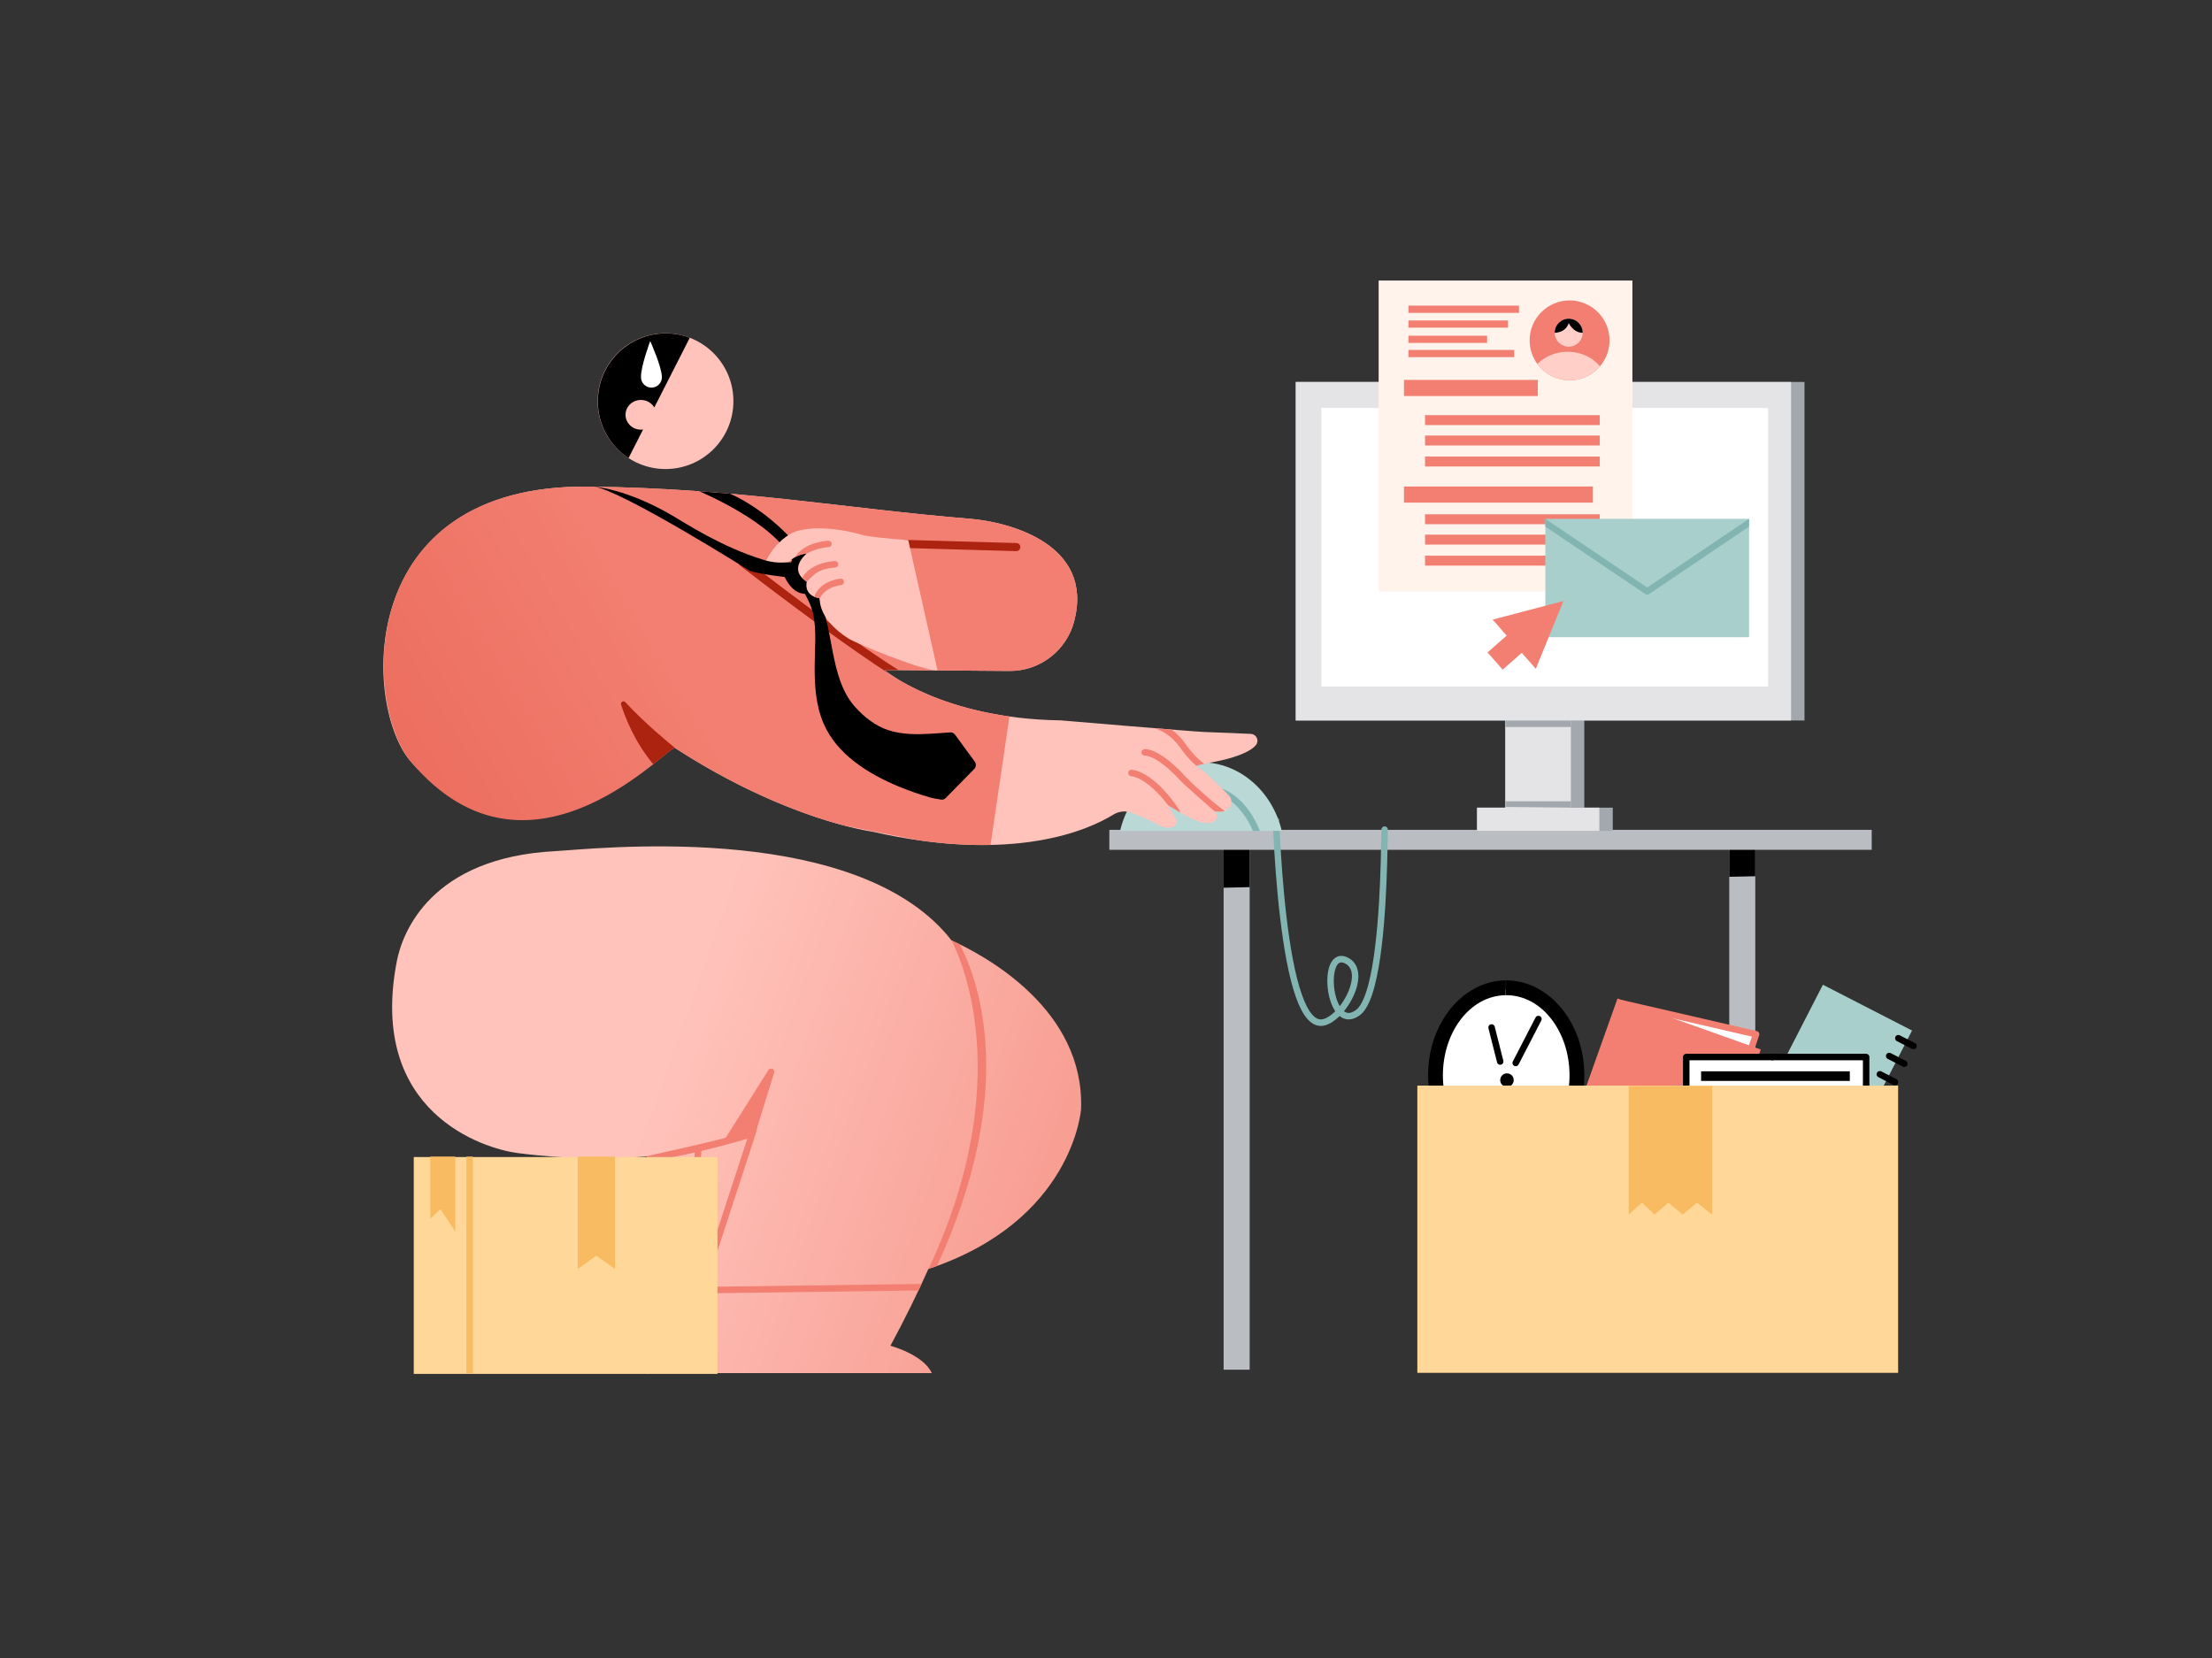 <?xml version="1.0" encoding="UTF-8" standalone="no"?>
<!DOCTYPE svg PUBLIC "-//W3C//DTD SVG 1.1//EN" "http://www.w3.org/Graphics/SVG/1.1/DTD/svg11.dtd">
<svg width="100%" height="100%" viewBox="0 0 2732 2048" version="1.1" xmlns="http://www.w3.org/2000/svg" xmlns:xlink="http://www.w3.org/1999/xlink" xml:space="preserve" xmlns:serif="http://www.serif.com/" style="fill-rule:evenodd;clip-rule:evenodd;stroke-linejoin:round;stroke-miterlimit:2;">
    <rect x="0" y="0" width="2732" height="2048" fill="#333333" stroke="none"/>
    <g transform="matrix(1,0,0,1,38.291,2.296)">
        <g id="_3--LOOKING-FOR-A-JOB" serif:id="3- LOOKING FOR A JOB">
            <g id="TABLE">
                <g>
                    <path d="M1505.13,1689.52L1505.13,1037.18L1473,1037.18L1473,1689.52L1505.13,1689.52ZM2129.61,1689.52L2129.61,1037.18L2097.48,1037.18L2097.48,1689.52L2129.61,1689.52Z" style="fill:rgb(186,190,194);"/>
                    <path d="M1505.13,1093.48L1473,1094.17L1473,1037.18L1505.13,1037.18L1505.13,1093.48ZM2129.61,1039.27L2129.61,1080L2097.48,1080.69L2097.48,1039.16L2129.61,1039.27Z"/>
                </g>
                <g transform="matrix(1,0,0,0.752,0,253.369)">
                    <rect x="1331.83" y="1023.05" width="941.599" height="32.787" style="fill:rgb(186,190,194);"/>
                </g>
            </g>
            <g id="MOUSE">
                <g>
                    <path d="M1345.07,1023.98C1356.65,975.252 1397,939.245 1444.94,939.245C1492.88,939.245 1533.23,975.252 1544.81,1023.98L1345.07,1023.98Z" style="fill:rgb(185,216,214);"/>
                    <path d="M1509.1,1023.98C1493.17,986.771 1468.07,979.205 1468.07,979.205C1465.95,978.592 1464.72,976.372 1465.33,974.251C1465.95,972.13 1468.17,970.906 1470.29,971.519C1470.29,971.519 1500.25,979.844 1517.77,1023.98L1509.1,1023.98Z" style="fill:rgb(130,181,178);"/>
                </g>
                <path d="M1542.17,1023.98C1545.14,1083.33 1552.21,1176.8 1569.61,1226.21C1573.44,1237.08 1577.71,1245.75 1582.66,1251.22C1586.7,1255.7 1591.14,1257.86 1596.21,1256.43C1601.1,1255.05 1606.15,1251.48 1610.87,1246.74C1610.65,1246.42 1610.44,1246.1 1610.23,1245.77C1604.05,1236.13 1600.78,1221 1601.05,1207.74C1601.19,1200.49 1602.4,1193.8 1604.63,1188.81C1606.61,1184.37 1609.44,1181.18 1612.9,1179.59C1616.5,1177.93 1620.9,1177.84 1626.1,1180.36C1638.89,1186.55 1641.67,1200.41 1637.8,1215.58C1635.05,1226.32 1629,1237.68 1621.61,1246.74C1622.76,1247.6 1624,1248.23 1625.34,1248.57C1628.64,1249.4 1632.37,1248.29 1636.63,1245.08C1640.16,1242.43 1643.14,1237.65 1645.85,1231.4C1650.32,1221.09 1653.82,1206.96 1656.61,1190.88C1667.68,1127.13 1667.37,1033.37 1667.84,1022.23C1667.93,1020.03 1669.8,1018.31 1672.01,1018.4C1674.21,1018.5 1675.93,1020.37 1675.83,1022.57C1675.36,1033.78 1675.63,1128.11 1664.49,1192.25C1661.57,1209.05 1657.86,1223.81 1653.19,1234.58C1649.81,1242.38 1645.84,1248.17 1641.44,1251.48C1634.69,1256.55 1628.61,1257.64 1623.39,1256.33C1620.84,1255.69 1618.44,1254.44 1616.25,1252.67C1610.51,1258.35 1604.29,1262.46 1598.39,1264.13C1590.37,1266.39 1583.11,1263.66 1576.72,1256.58C1571.23,1250.5 1566.32,1240.95 1562.06,1228.87C1544.43,1178.79 1537.17,1083.96 1534.16,1023.98L1542.17,1023.98ZM1616.37,1240.49C1622.61,1232.54 1627.69,1222.82 1630.04,1213.6C1632.87,1202.53 1631.95,1192.08 1622.62,1187.56C1620.09,1186.34 1617.99,1186.05 1616.24,1186.86C1614.36,1187.73 1613.02,1189.64 1611.93,1192.07C1610.07,1196.24 1609.17,1201.84 1609.05,1207.9C1608.82,1219.15 1611.33,1231.97 1616.37,1240.49ZM1539.64,1007.54C1540.73,1008.21 1541.49,1009.39 1541.55,1010.77L1541.65,1013C1541.02,1011.16 1540.35,1009.33 1539.64,1007.54Z" style="fill:rgb(130,181,178);"/>
            </g>
            <g id="BOX-2" serif:id="BOX 2">
                <g id="CLOCK">
                    <g transform="matrix(1,0,0,1,8.165,9.668)">
                        <ellipse cx="1812.14" cy="1316.14" rx="81.181" ry="105.537" style="fill:white;"/>
                    </g>
                    <g transform="matrix(0.858,0,0,1,233.798,7.532)">
                        <path d="M1849.37,1201.14L1849.37,1219.43C1799.19,1220.27 1759.9,1264.74 1759.9,1318.36C1759.9,1371.97 1799.19,1416.44 1849.37,1417.28L1849.37,1435.58C1788.75,1434.76 1738.58,1383.02 1738.58,1318.36C1738.58,1253.69 1788.75,1201.95 1849.37,1201.14Z"/>
                    </g>
                    <path d="M1820.84,1208.67L1822.13,1208.63C1874.72,1208.63 1918.49,1260.69 1918.49,1325.89C1918.49,1391.09 1874.72,1443.15 1822.13,1443.15L1820.84,1443.11L1820.84,1424.81L1822.13,1424.86C1865.81,1424.86 1900.19,1380.04 1900.19,1325.89C1900.19,1271.74 1865.81,1226.92 1822.13,1226.92L1820.84,1226.96L1820.84,1208.67Z"/>
                    <path d="M1822.94,1323.46C1827.54,1323.46 1831.28,1327.19 1831.28,1331.8C1831.28,1336.4 1827.54,1340.14 1822.94,1340.14C1818.33,1340.14 1814.59,1336.4 1814.59,1331.8C1814.59,1327.19 1818.33,1323.46 1822.94,1323.46ZM1837.27,1312.52L1865.35,1258.15C1866.36,1256.19 1865.59,1253.77 1863.63,1252.76C1861.66,1251.75 1859.25,1252.52 1858.24,1254.48L1830.16,1308.85C1829.14,1310.81 1829.91,1313.23 1831.88,1314.24C1833.84,1315.25 1836.25,1314.48 1837.27,1312.52ZM1800.04,1267.76L1810.72,1309.9C1811.26,1312.04 1813.43,1313.33 1815.58,1312.79C1817.72,1312.25 1819.01,1310.07 1818.47,1307.93L1807.8,1265.8C1807.26,1263.65 1805.08,1262.36 1802.94,1262.9C1800.8,1263.44 1799.5,1265.62 1800.04,1267.76Z"/>
                </g>
                <g id="GREEN-NOTEBOOK" serif:id="GREEN NOTEBOOK">
                    <g transform="matrix(1.018,0.523,-0.488,0.95,569.315,-1101.57)">
                        <rect x="2202.07" y="1225.17" width="108.151" height="152.567" style="fill:rgb(168,207,204);"/>
                    </g>
                    <path d="M2246.89,1395.9L2265.59,1405.49C2267.56,1406.5 2269.97,1405.72 2270.98,1403.76C2271.99,1401.79 2271.21,1399.38 2269.24,1398.37L2250.54,1388.78C2248.57,1387.78 2246.16,1388.55 2245.15,1390.52C2244.15,1392.48 2244.92,1394.9 2246.89,1395.9ZM2258.46,1373.33L2277.17,1382.91C2279.13,1383.92 2281.55,1383.14 2282.55,1381.18C2283.56,1379.22 2282.78,1376.8 2280.82,1375.8L2262.11,1366.21C2260.15,1365.2 2257.74,1365.98 2256.73,1367.94C2255.72,1369.9 2256.5,1372.32 2258.46,1373.33ZM2270.04,1350.75L2288.74,1360.34C2290.71,1361.34 2293.12,1360.57 2294.13,1358.6C2295.14,1356.64 2294.36,1354.23 2292.39,1353.22L2273.69,1343.63C2271.72,1342.62 2269.31,1343.4 2268.3,1345.36C2267.3,1347.33 2268.08,1349.74 2270.04,1350.75ZM2281.62,1328.17L2300.32,1337.76C2302.28,1338.77 2304.7,1337.99 2305.7,1336.02C2306.71,1334.06 2305.93,1331.65 2303.97,1330.64L2285.26,1321.05C2283.3,1320.04 2280.89,1320.82 2279.88,1322.78C2278.87,1324.75 2279.65,1327.16 2281.62,1328.17ZM2293.19,1305.59L2311.9,1315.18C2313.86,1316.19 2316.27,1315.41 2317.28,1313.44C2318.29,1311.48 2317.51,1309.07 2315.55,1308.06L2296.84,1298.47C2294.88,1297.46 2292.46,1298.24 2291.46,1300.2C2290.45,1302.17 2291.23,1304.58 2293.19,1305.59ZM2304.45,1283.62L2323.16,1293.21C2325.12,1294.22 2327.53,1293.44 2328.54,1291.48C2329.55,1289.52 2328.77,1287.1 2326.81,1286.1L2308.1,1276.51C2306.14,1275.5 2303.72,1276.28 2302.72,1278.24C2301.71,1280.2 2302.49,1282.62 2304.45,1283.62Z"/>
                </g>
                <g id="RED-NOTEBOOK" serif:id="RED NOTEBOOK" transform="matrix(0.615,0.219,-0.219,0.615,1349.32,-5.171)">
                    <path d="M1523.43,1475.6L1788.81,1446.35L1788.81,1487.48L1523.43,1475.6Z" style="fill:white;"/>
                    <rect x="1515.69" y="1470.33" width="287.722" height="365.896" style="fill:rgb(242,127,113);"/>
                    <g transform="matrix(1.443,-0.515,0.515,1.443,-1943.85,702.105)">
                        <path d="M2123.96,1278.39L1961.37,1240.73C1959.22,1240.23 1957.88,1238.08 1958.37,1235.92C1958.87,1233.77 1961.02,1232.43 1963.17,1232.93L2130.07,1271.59C2131.17,1271.85 2132.11,1272.56 2132.66,1273.54C2133.21,1274.53 2133.32,1275.7 2132.95,1276.78L2123.85,1303.56C2123.14,1305.65 2120.87,1306.77 2118.78,1306.06C2116.69,1305.35 2115.57,1303.07 2116.28,1300.98L2123.96,1278.39Z" style="fill:rgb(242,127,113);"/>
                    </g>
                </g>
                <g id="DOCUMENT">
                    <rect x="2044.35" y="1303.32" width="222.201" height="265.57" style="fill:white;"/>
                    <path d="M2246.39,1538.67L2062.7,1538.67L2062.7,1550.55L2246.39,1550.55L2246.39,1538.67ZM2246.39,1516.9L2062.7,1516.9L2062.7,1528.78L2246.39,1528.78L2246.39,1516.9ZM2246.39,1495.13L2062.7,1495.13L2062.7,1507.01L2246.39,1507.01L2246.39,1495.13ZM2246.39,1473.36L2062.7,1473.36L2062.7,1485.24L2246.39,1485.24L2246.39,1473.36ZM2246.39,1451.59L2062.7,1451.59L2062.7,1463.47L2246.39,1463.47L2246.39,1451.59ZM2246.39,1429.82L2062.7,1429.82L2062.7,1441.7L2246.39,1441.7L2246.39,1429.82ZM2246.39,1408.05L2062.7,1408.05L2062.7,1419.93L2246.39,1419.93L2246.39,1408.05ZM2246.39,1386.28L2062.7,1386.28L2062.7,1398.16L2246.39,1398.16L2246.39,1386.28ZM2246.39,1364.51L2062.7,1364.51L2062.7,1376.39L2246.39,1376.39L2246.39,1364.51ZM2246.39,1342.74L2062.7,1342.74L2062.7,1354.62L2246.39,1354.62L2246.39,1342.74ZM2246.39,1320.94L2062.7,1320.94L2062.7,1332.82L2246.39,1332.82L2246.39,1320.94Z"/>
                    <path d="M2048.35,1564.89L2156.23,1564.89C2158.43,1564.89 2160.23,1566.68 2160.23,1568.89C2160.23,1571.1 2158.43,1572.89 2156.23,1572.89L2044.35,1572.89C2042.14,1572.89 2040.35,1571.1 2040.35,1568.89L2040.35,1303.32C2040.35,1301.11 2042.14,1299.32 2044.35,1299.32L2150.58,1299.32C2152.78,1299.32 2154.58,1301.11 2154.58,1303.32C2154.58,1305.53 2152.78,1307.32 2150.58,1307.32L2048.35,1307.32L2048.35,1564.89Z"/>
                    <path d="M2262.55,1307.32L2150.58,1307.32C2148.37,1307.32 2146.58,1305.53 2146.58,1303.32C2146.58,1301.11 2148.37,1299.32 2150.58,1299.32L2266.55,1299.32C2268.76,1299.32 2270.55,1301.11 2270.55,1303.32L2270.55,1568.89C2270.55,1571.1 2268.76,1572.89 2266.55,1572.89L2156.23,1572.89C2154.02,1572.89 2152.23,1571.1 2152.23,1568.89C2152.23,1566.68 2154.02,1564.89 2156.23,1564.89L2262.55,1564.89L2262.55,1307.32Z"/>
                </g>
                <g id="BOX">
                    <g transform="matrix(1.583,0,0,1.359,1025.61,-595.823)">
                        <rect x="433.755" y="1423.42" width="375.118" height="261.069" style="fill:rgb(255,215,152);"/>
                    </g>
                    <path d="M2076.37,1339.18L2076.37,1497.96L2057.65,1483.23L2040.11,1497.96L2022.31,1483.23L2005.31,1497.96L1989.68,1483.23L1973.3,1497.96L1973.3,1339.18L2076.37,1339.18Z" style="fill:rgb(248,187,97);"/>
                </g>
            </g>
            <g id="CHARACTER" transform="matrix(1,0,0,1,-1.777,0.655)">
                <g>
                    <g transform="matrix(1.031,0,0,1.031,-47.287,-19.204)">
                        <circle cx="807.732" cy="496.367" r="81.311" style="fill:rgb(255,195,187);"/>
                    </g>
                    <path d="M739.777,562.842C716.969,547.844 701.903,522.028 701.903,492.721C701.903,446.438 739.48,408.861 785.764,408.861C796.2,408.861 806.195,410.772 815.419,414.264L771.599,500.336C768.329,494.786 762.147,491.04 755.067,491.04C744.577,491.04 736.061,499.261 736.061,509.388C736.061,519.514 744.577,527.736 755.067,527.736C755.975,527.736 756.869,527.674 757.742,527.555L739.777,562.842Z"/>
                    <g transform="matrix(1.102,-0.037,0.04,1.17,-98.711,-52.908)">
                        <path d="M769.656,427.125C769.656,427.125 757.934,453.779 757.934,465.203C757.934,471.295 763.187,476.242 769.656,476.242C776.126,476.242 781.378,471.295 781.378,465.203C781.378,453.779 769.656,427.125 769.656,427.125Z" style="fill:white;"/>
                    </g>
                </g>
                <g>
                    <path d="M762.983,1425.34C719.639,1429.16 666.07,1429.38 603.108,1421.31C560.334,1415.83 417.517,1370.95 453.59,1184.34C460.721,1147.45 496.614,1056.28 649.177,1048.35C693.703,1046.03 1004.85,1010.23 1129.5,1147.62C1131.94,1150.32 1135.09,1153.92 1138.63,1158.57C1180.96,1177.78 1303.35,1244.1 1298.68,1367.16C1298.68,1367.16 1289.01,1505 1110.13,1564.42C1096.91,1594.03 1081.39,1625.63 1063.26,1659.28C1063.26,1659.28 1104.02,1670.18 1114.35,1693.09L799.837,1693.09L818.664,1633.5L799.101,1638.12C798.915,1658.84 779.525,1679.52 762.983,1694.44L762.983,1425.34Z" style="fill:url(#_Linear1);"/>
                    <path d="M804.56,1636.83L821.948,1416.67C822.122,1414.47 824.049,1412.83 826.25,1413C828.451,1413.17 830.097,1415.1 829.923,1417.3L812.738,1634.9L804.56,1636.83Z" style="fill:rgb(242,127,113);"/>
                    <path d="M857.386,1406.29L895.811,1398.85C895.811,1398.85 909.928,1353.29 919.614,1322.02C920.202,1320.12 919.292,1318.08 917.488,1317.25C915.684,1316.42 913.544,1317.06 912.487,1318.74C891.506,1352.08 857.386,1406.29 857.386,1406.29" style="fill:rgb(242,127,113);"/>
                    <path d="M762.983,1425.34C753.317,1426.19 840.624,1409.09 891.49,1393.8C894.671,1392.84 898.313,1392.3 898.313,1392.3C898.313,1392.3 896.885,1397.46 896.423,1398.87L835.128,1586.53L1101.7,1582.91C1100.45,1585.58 1099.19,1588.26 1097.91,1590.96L833.145,1594.56C832.932,1594.56 832.723,1594.54 832.519,1594.51L818.664,1633.5L810.758,1635.37L886.464,1403.6C846.485,1415.2 806.072,1425.3 762.983,1431.6L762.983,1425.34ZM1110.27,1564.37C1229.29,1311.58 1136.41,1155.65 1138.63,1158.57C1141.69,1159.96 1145.18,1161.6 1149.02,1163.49C1173.63,1211.39 1219.84,1345.4 1120.8,1560.71C1117.37,1561.96 1113.85,1563.18 1110.27,1564.37Z" style="fill:rgb(242,127,113);"/>
                </g>
                <g>
                    <path d="M690.311,598.089C875.342,600.063 1007.38,625.294 1161.72,637.827C1208.35,641.614 1315.19,668.352 1290.2,764.344C1290.2,764.344 1290.2,764.344 1290.2,764.344C1280.72,800.764 1247.7,826.082 1210.07,825.791C1144.87,825.287 1055.81,824.598 1055.81,824.598C1055.81,824.598 1126.45,884.694 1273.52,886.825C1273.52,886.825 1435.65,900.569 1450.85,901.184C1477.71,902.272 1493.78,902.688 1508.52,903.531C1511.69,903.719 1514.49,905.659 1515.78,908.559C1517.07,911.46 1516.64,914.838 1514.66,917.319C1511.6,921.127 1505.44,925.429 1493.87,929.783C1472.75,937.732 1456.22,938.422 1439.98,943.205C1441.2,940.49 1466.35,964.178 1481.08,979.385C1484.01,982.452 1485.06,986.857 1483.84,990.917C1482.61,994.976 1479.29,998.061 1475.15,998.991C1471.97,999.714 1468.13,999.873 1463.54,999.057C1472.28,1007.58 1462.07,1021.71 1434.57,1007.83C1427.35,1004.19 1424.86,1003.18 1406.29,991.703C1406.29,991.703 1412.22,1002.36 1415.7,1008.62C1416.62,1010.28 1416.82,1012.25 1416.23,1014.06C1415.65,1015.87 1414.34,1017.36 1412.62,1018.17C1408.8,1019.95 1402.77,1020.52 1393.81,1015.83C1380.19,1008.72 1370.93,1004.81 1362.43,1001.31C1354.59,998.084 1345.68,998.818 1338.48,1003.28C1308.79,1021.61 1216.07,1064.27 1040.49,1024.2C1040.49,1024.2 935.298,1010.29 797.751,921.297C794.092,906.802 623.11,1108.52 471.441,938.406C411.702,871.4 399.345,594.985 690.311,598.089Z" style="fill:rgb(255,195,187);"/>
                    <path d="M1406.52,992.104C1379.74,956.578 1360.85,955.773 1360.85,955.773C1358.65,955.738 1356.88,953.917 1356.92,951.71C1356.95,949.502 1358.77,947.739 1360.98,947.774C1360.98,947.774 1386.51,947.579 1420.01,997.264C1420.64,998.209 1420.82,999.33 1420.6,1000.36C1417.17,998.358 1412.68,995.649 1406.29,991.703L1406.52,992.104ZM1463.54,999.057C1463.84,999.352 1426.91,967.176 1422.27,962.126C1406.47,944.914 1394.91,936.86 1387.25,933.166C1381.52,930.4 1377.9,930.345 1377.76,930.344C1377.81,930.339 1377.86,930.332 1377.9,930.324L1377.76,930.344L1377.76,930.344C1375.64,930.619 1373.66,929.158 1373.31,927.026C1372.95,924.848 1374.43,922.789 1376.61,922.43C1376.61,922.43 1393.44,918.911 1428.17,956.714C1433.33,962.337 1458.57,986.247 1476.06,998.749C1475.76,998.841 1475.46,998.922 1475.15,998.991C1471.97,999.714 1468.13,999.873 1463.54,999.057ZM1389.31,896.472C1396.65,897.071 1403.73,897.643 1410.32,898.171C1416,902.232 1421.82,907.71 1427.09,915.097C1430.76,920.242 1437.93,930.689 1450.74,940.531C1447.46,941.231 1444.22,941.994 1441,942.909C1430.32,933.666 1424.01,924.551 1420.58,919.742C1410.27,905.288 1397.61,899.1 1389.31,896.472Z" style="fill:rgb(242,127,113);"/>
                </g>
                <g>
                    <path d="M1006.27,1016.82C964.475,1005.81 888.092,979.749 797.751,921.297C796.094,909.042 620.574,1114.58 471.441,938.406C412.614,868.912 399.345,594.985 690.311,598.089C875.342,600.063 1007.38,625.294 1161.72,637.827C1208.35,641.614 1315.19,668.352 1290.2,764.344C1290.2,764.344 1290.2,764.344 1290.2,764.344C1280.72,800.764 1247.7,826.082 1210.07,825.791C1144.87,825.287 1055.81,824.598 1055.81,824.598C1055.81,824.598 1106.13,867.407 1210.24,882.043L1186.88,1040.71C1160.56,1041.27 1130.76,1039.65 1097.31,1034.83C1069.76,1029.36 1038.17,1023.1 1006.27,1016.82Z" style="fill:url(#_Linear2);"/>
                    <g transform="matrix(1,0,0,1,-36.514,-2.952)">
                        <path d="M806.802,943.981C784.134,916.83 772.318,886.818 767.015,870.204C766.623,868.812 767.242,867.333 768.508,866.635C769.774,865.937 771.355,866.203 772.322,867.277C797.487,894.463 828.697,919.785 833.603,923.72C831.084,923.881 821.582,932.334 806.802,943.981ZM1092.46,827.662L1092.47,827.673L1092.51,827.705L1092.58,827.763L1092.62,827.794L1092.65,827.825L1092.7,827.865L1092.78,827.925L1092.85,827.982L1092.91,828.034L1092.96,828.076L1093.03,828.132L1093.15,828.224L1093.24,828.3L1093.29,828.337L1093.35,828.381L1093.53,828.522L1093.65,828.62L1093.68,828.646L1093.72,828.673L1094.02,828.91L1094.13,828.993L1094.14,829.001C1094.3,829.125 1094.47,829.256 1094.65,829.394L1094.69,829.418L1094.86,829.549L1095.17,829.786L1095.24,829.836C1095.4,829.958 1095.58,830.085 1095.75,830.216L1095.78,830.233L1095.81,830.259C1096.22,830.559 1096.66,830.882 1097.13,831.225L1097.22,831.285L1097.42,831.433L1097.53,831.508L1097.56,831.533L1097.65,831.597L1097.83,831.721L1097.92,831.789L1097.98,831.831L1098.11,831.92L1098.25,832.024L1098.33,832.078L1098.41,832.137L1098.58,832.254L1098.7,832.337L1098.75,832.375L1098.86,832.449L1099.07,832.598L1099.16,832.66L1099.19,832.68L1099.3,832.759L1099.58,832.952L1099.64,832.993C1052.72,803.524 968.86,741.102 913.614,698.23C911.434,696.538 911.037,693.394 912.729,691.214C914.421,689.034 917.564,688.638 919.745,690.33C976.878,734.667 1064.79,800.11 1110.03,827.687L1092.32,827.55L1092.43,827.645L1092.46,827.662ZM1117.36,676.836L1255.09,680.745C1257.84,680.823 1260.15,678.647 1260.23,675.889C1260.3,673.13 1258.13,670.827 1255.37,670.749L1117.64,666.84C1114.88,666.761 1112.58,668.937 1112.5,671.696C1112.42,674.454 1114.6,676.757 1117.36,676.836Z" style="fill:rgb(172,35,16);"/>
                    </g>
                </g>
                <path d="M941.703,689.147C921.565,643.001 826.991,603.796 826.991,603.796L865.346,606.896C907.997,626.276 939.48,659.967 951.863,674.653C956.584,675.286 968.331,677.077 968.523,679.243C968.764,681.955 970.401,727.491 970.401,727.491C970.251,727.565 970.102,727.638 969.954,727.709L971.276,727.795C994.903,771.523 986.306,833.506 1020.03,870.759C1030.71,882.554 1044.68,893.639 1059.96,898.715C1077.71,904.61 1096.14,904.34 1114.56,903.258C1119.43,902.972 1131.26,902.11 1137.21,901.671C1139.42,901.51 1141.55,902.496 1142.86,904.282C1147.96,911.243 1161.01,929.067 1167.36,937.73C1169.42,940.539 1169.14,944.426 1166.7,946.911C1157.95,955.818 1138.13,975.999 1131.39,982.849C1129.93,984.337 1127.84,985.02 1125.78,984.679C1121.88,984.079 1115.67,983.07 1113.34,982.398C1099.79,978.485 1086.43,973.897 1073.4,968.496C1036.12,953.052 996.704,928.707 980.471,890.221C970.988,867.74 969.553,843.746 969.657,819.677C969.748,798.459 972.229,776.132 967.8,755.187C966.078,747.041 962.25,739.412 958.474,732.056C958.387,731.886 958.038,731.32 957.597,730.581C939.819,729.943 931.605,707.242 931.605,707.242L941.703,689.147Z"/>
                <g>
                    <path d="M1121.36,824.816L1085.25,664.122C1085.25,664.122 1050.95,662.081 1030.59,658.412C1030.59,658.412 980.646,642.171 945.586,653.726C939.885,655.605 922.281,665.238 910.291,688.382C905.284,698.044 921.787,704.318 940.815,688.382C944.705,685.124 952.176,681.345 959.948,680.696C959.948,680.696 935.671,699.692 959.948,715.633C959.948,715.633 954.967,732.551 976.008,736.075C976.008,736.075 972.878,761.369 1011.49,785.762C1022.55,792.754 1108.42,827.624 1121.36,824.816Z" style="fill:rgb(255,195,187);"/>
                    <path d="M969.156,734.133C972.364,724.879 979.425,719.35 986.236,716.115C994.112,712.373 1001.57,711.779 1001.57,711.779C1003.77,711.598 1005.7,713.237 1005.88,715.437C1006.06,717.638 1004.42,719.571 1002.22,719.752C1002.22,719.752 996.168,720.369 989.669,723.341C979.535,727.975 976.008,736.075 976.008,736.075C973.321,735.625 971.058,734.957 969.156,734.133ZM954.159,710.898C958.506,703.35 965.261,698.47 972.104,695.373C983.325,690.293 994.668,690.079 994.668,690.079C996.875,690.035 998.703,691.791 998.747,693.998C998.791,696.206 997.035,698.033 994.828,698.078C994.828,698.078 985.066,698.286 975.403,702.661C969.262,705.44 959.948,715.633 959.948,715.633C957.579,714.077 955.672,712.492 954.159,710.898ZM946.191,684.865C946.263,684.187 946.509,683.518 946.941,682.929C959.347,665.978 986.565,664.884 986.565,664.884C988.772,664.813 990.622,666.545 990.694,668.752C990.766,670.958 989.033,672.808 986.826,672.88C986.826,672.88 978.395,673.169 969.348,676.53C964.184,678.449 959.948,680.696 959.948,680.696C954.947,681.113 950.07,682.827 946.191,684.865Z" style="fill:rgb(242,127,113);"/>
                </g>
                <path d="M696.955,598.089C696.955,598.089 736.546,600.413 793.315,633.527C810.982,643.832 854.179,672.492 906.616,688.586C926.532,694.698 936.191,690.164 942.914,692.181L935.433,710.014C935.433,710.014 901.945,706.54 889.345,701.991C889.345,701.991 730.89,602.24 696.955,598.089Z"/>
            </g>
            <g id="BOX-1" serif:id="BOX 1">
                <g transform="matrix(1,0,0,1.026,38.982,-33.592)">
                    <rect x="433.755" y="1423.42" width="375.118" height="261.069" style="fill:rgb(255,215,152);"/>
                </g>
                <g transform="matrix(1,0,0,1,36.595,0)">
                    <path d="M509.145,1694.08L501.145,1694.08L501.145,1426.31L509.145,1426.31L509.145,1694.08ZM684.783,1426.31L684.783,1565.16L661.636,1548.66L638.765,1565.16L638.765,1426.31L684.783,1426.31ZM487.476,1426.31L487.476,1519.06L469.153,1491.15L456.574,1502.95L456.574,1426.31L487.476,1426.31Z" style="fill:rgb(248,187,97);"/>
                </g>
            </g>
            <g id="COMPUTER">
                <path d="M1820.89,887.624L1562.06,887.624L1562.06,469.489L2190.41,469.489L2190.41,887.624L1918.43,887.624L1918.43,995.29L1953.61,995.29L1953.61,1023.96L1786,1023.96L1786,995.29L1820.89,995.29L1820.89,887.624Z" style="fill:rgb(163,168,174);"/>
                <path d="M2173.83,469.489L2173.83,887.624L1901.85,887.624L1901.85,995.29L1937.03,995.29L1937.03,1023.96L1786,1023.96L1786,995.29L1820.89,995.29L1820.89,887.624L1562.06,887.624L1562.06,469.489L2173.83,469.489Z" style="fill:rgb(228,228,230);"/>
                <g transform="matrix(0.878,0,0,0.823,222.265,115.164)">
                    <rect x="1562.06" y="469.489" width="628.343" height="418.135" style="fill:white;"/>
                </g>
                <path d="M1902,994.42L1915.54,994.42C1914.83,995.044 1913.9,995.423 1912.89,995.423L1821.04,994.42L1821.04,987.423L1902,987.423L1902,994.42ZM1902,895.687L1821.04,895.687L1821.04,887.687L1902,887.687L1902,895.687Z" style="fill:rgb(163,168,174);"/>
            </g>
            <g id="CV">
                <rect x="1664.46" y="344.224" width="313.403" height="383.984" style="fill:rgb(255,243,235);"/>
                <g>
                    <g transform="matrix(1,0,0,1,11.29,-16.197)">
                        <circle cx="1888.99" cy="434.327" r="49.352" style="fill:rgb(242,127,113);"/>
                    </g>
                    <path d="M1860.47,447.295C1869.8,437.99 1883.11,432.162 1897.89,432.162C1914.08,432.162 1928.53,439.166 1937.88,450.079C1928.83,460.725 1915.33,467.482 1900.28,467.482C1883.94,467.482 1869.46,459.532 1860.47,447.295Z" style="fill:rgb(255,207,200);"/>
                    <g transform="matrix(1,0,0,1,-2.034,2.407)">
                        <circle cx="1901.22" cy="406.242" r="17.271" style="fill:rgb(255,207,200);"/>
                    </g>
                    <path d="M1881.92,408.757L1881.92,408.649C1881.92,399.117 1889.66,391.378 1899.19,391.378C1908.72,391.378 1916.46,399.117 1916.46,408.649L1916.46,408.744C1904.75,408.846 1899.19,396.663 1899.19,396.663C1896.09,406.666 1887.04,408.533 1881.92,408.757Z"/>
                </g>
                <path d="M1937.53,684.063L1721.73,684.063L1721.73,696.324L1937.53,696.324L1937.53,684.063ZM1937.53,658.109L1721.73,658.109L1721.73,670.37L1937.53,670.37L1937.53,658.109ZM1937.53,632.921L1721.73,632.921L1721.73,645.182L1937.53,645.182L1937.53,632.921ZM1929.03,598.634L1695.74,598.634L1695.74,618.549L1929.03,618.549L1929.03,598.634ZM1937.53,561.631L1721.73,561.631L1721.73,573.892L1937.53,573.892L1937.53,561.631ZM1937.53,535.677L1721.73,535.677L1721.73,547.938L1937.53,547.938L1937.53,535.677ZM1937.53,510.489L1721.73,510.489L1721.73,522.75L1937.53,522.75L1937.53,510.489ZM1861.05,466.942L1695.74,466.942L1695.74,486.857L1861.05,486.857L1861.05,466.942ZM1831.88,429.923L1701.3,429.923L1701.3,438.823L1831.88,438.823L1831.88,429.923ZM1798.39,412.354L1701.3,412.354L1701.3,421.255L1798.39,421.255L1798.39,412.354ZM1824.27,393.513L1701.3,393.513L1701.3,402.413L1824.27,402.413L1824.27,393.513ZM1837.82,375.228L1701.3,375.228L1701.3,384.129L1837.82,384.129L1837.82,375.228Z" style="fill:rgb(242,127,113);"/>
            </g>
            <g id="MAIL">
                <rect x="1870.33" y="638.532" width="251.623" height="146.204" style="fill:rgb(168,207,204);"/>
                <path d="M2121.95,648.126L1998.38,731.524C1997.02,732.436 1995.25,732.436 1993.9,731.524L1870.33,648.157L1870.33,638.532L1870.36,638.532L1996.14,723.383L2121.87,638.532L2121.95,638.532L2121.95,648.126Z" style="fill:rgb(130,181,178);"/>
            </g>
            <g id="CURSER" transform="matrix(0.716,-0.629,0.835,0.952,-129.657,1093.26)">
                <path d="M1721.8,855.628L1721.8,833.286L1754.79,833.286L1754.79,812.54L1839.63,844.457L1754.79,876.374L1754.79,855.628L1721.8,855.628Z" style="fill:rgb(242,127,113);"/>
            </g>
        </g>
    </g>
    <defs>
        <linearGradient id="_Linear1" x1="0" y1="0" x2="1" y2="0" gradientUnits="userSpaceOnUse" gradientTransform="matrix(870.591,307.545,-307.545,870.591,838.421,1152.47)"><stop offset="0" style="stop-color:rgb(255,195,187);stop-opacity:1"/><stop offset="1" style="stop-color:rgb(242,127,113);stop-opacity:1"/></linearGradient>
        <linearGradient id="_Linear2" x1="0" y1="0" x2="1" y2="0" gradientUnits="userSpaceOnUse" gradientTransform="matrix(-510.056,299.233,-299.233,-510.056,697.861,653.191)"><stop offset="0" style="stop-color:rgb(242,127,113);stop-opacity:1"/><stop offset="0.58" style="stop-color:rgb(236,110,95);stop-opacity:1"/><stop offset="0.8" style="stop-color:rgb(224,75,57);stop-opacity:1"/><stop offset="1" style="stop-color:rgb(213,41,20);stop-opacity:1"/></linearGradient>
    </defs>
</svg>
